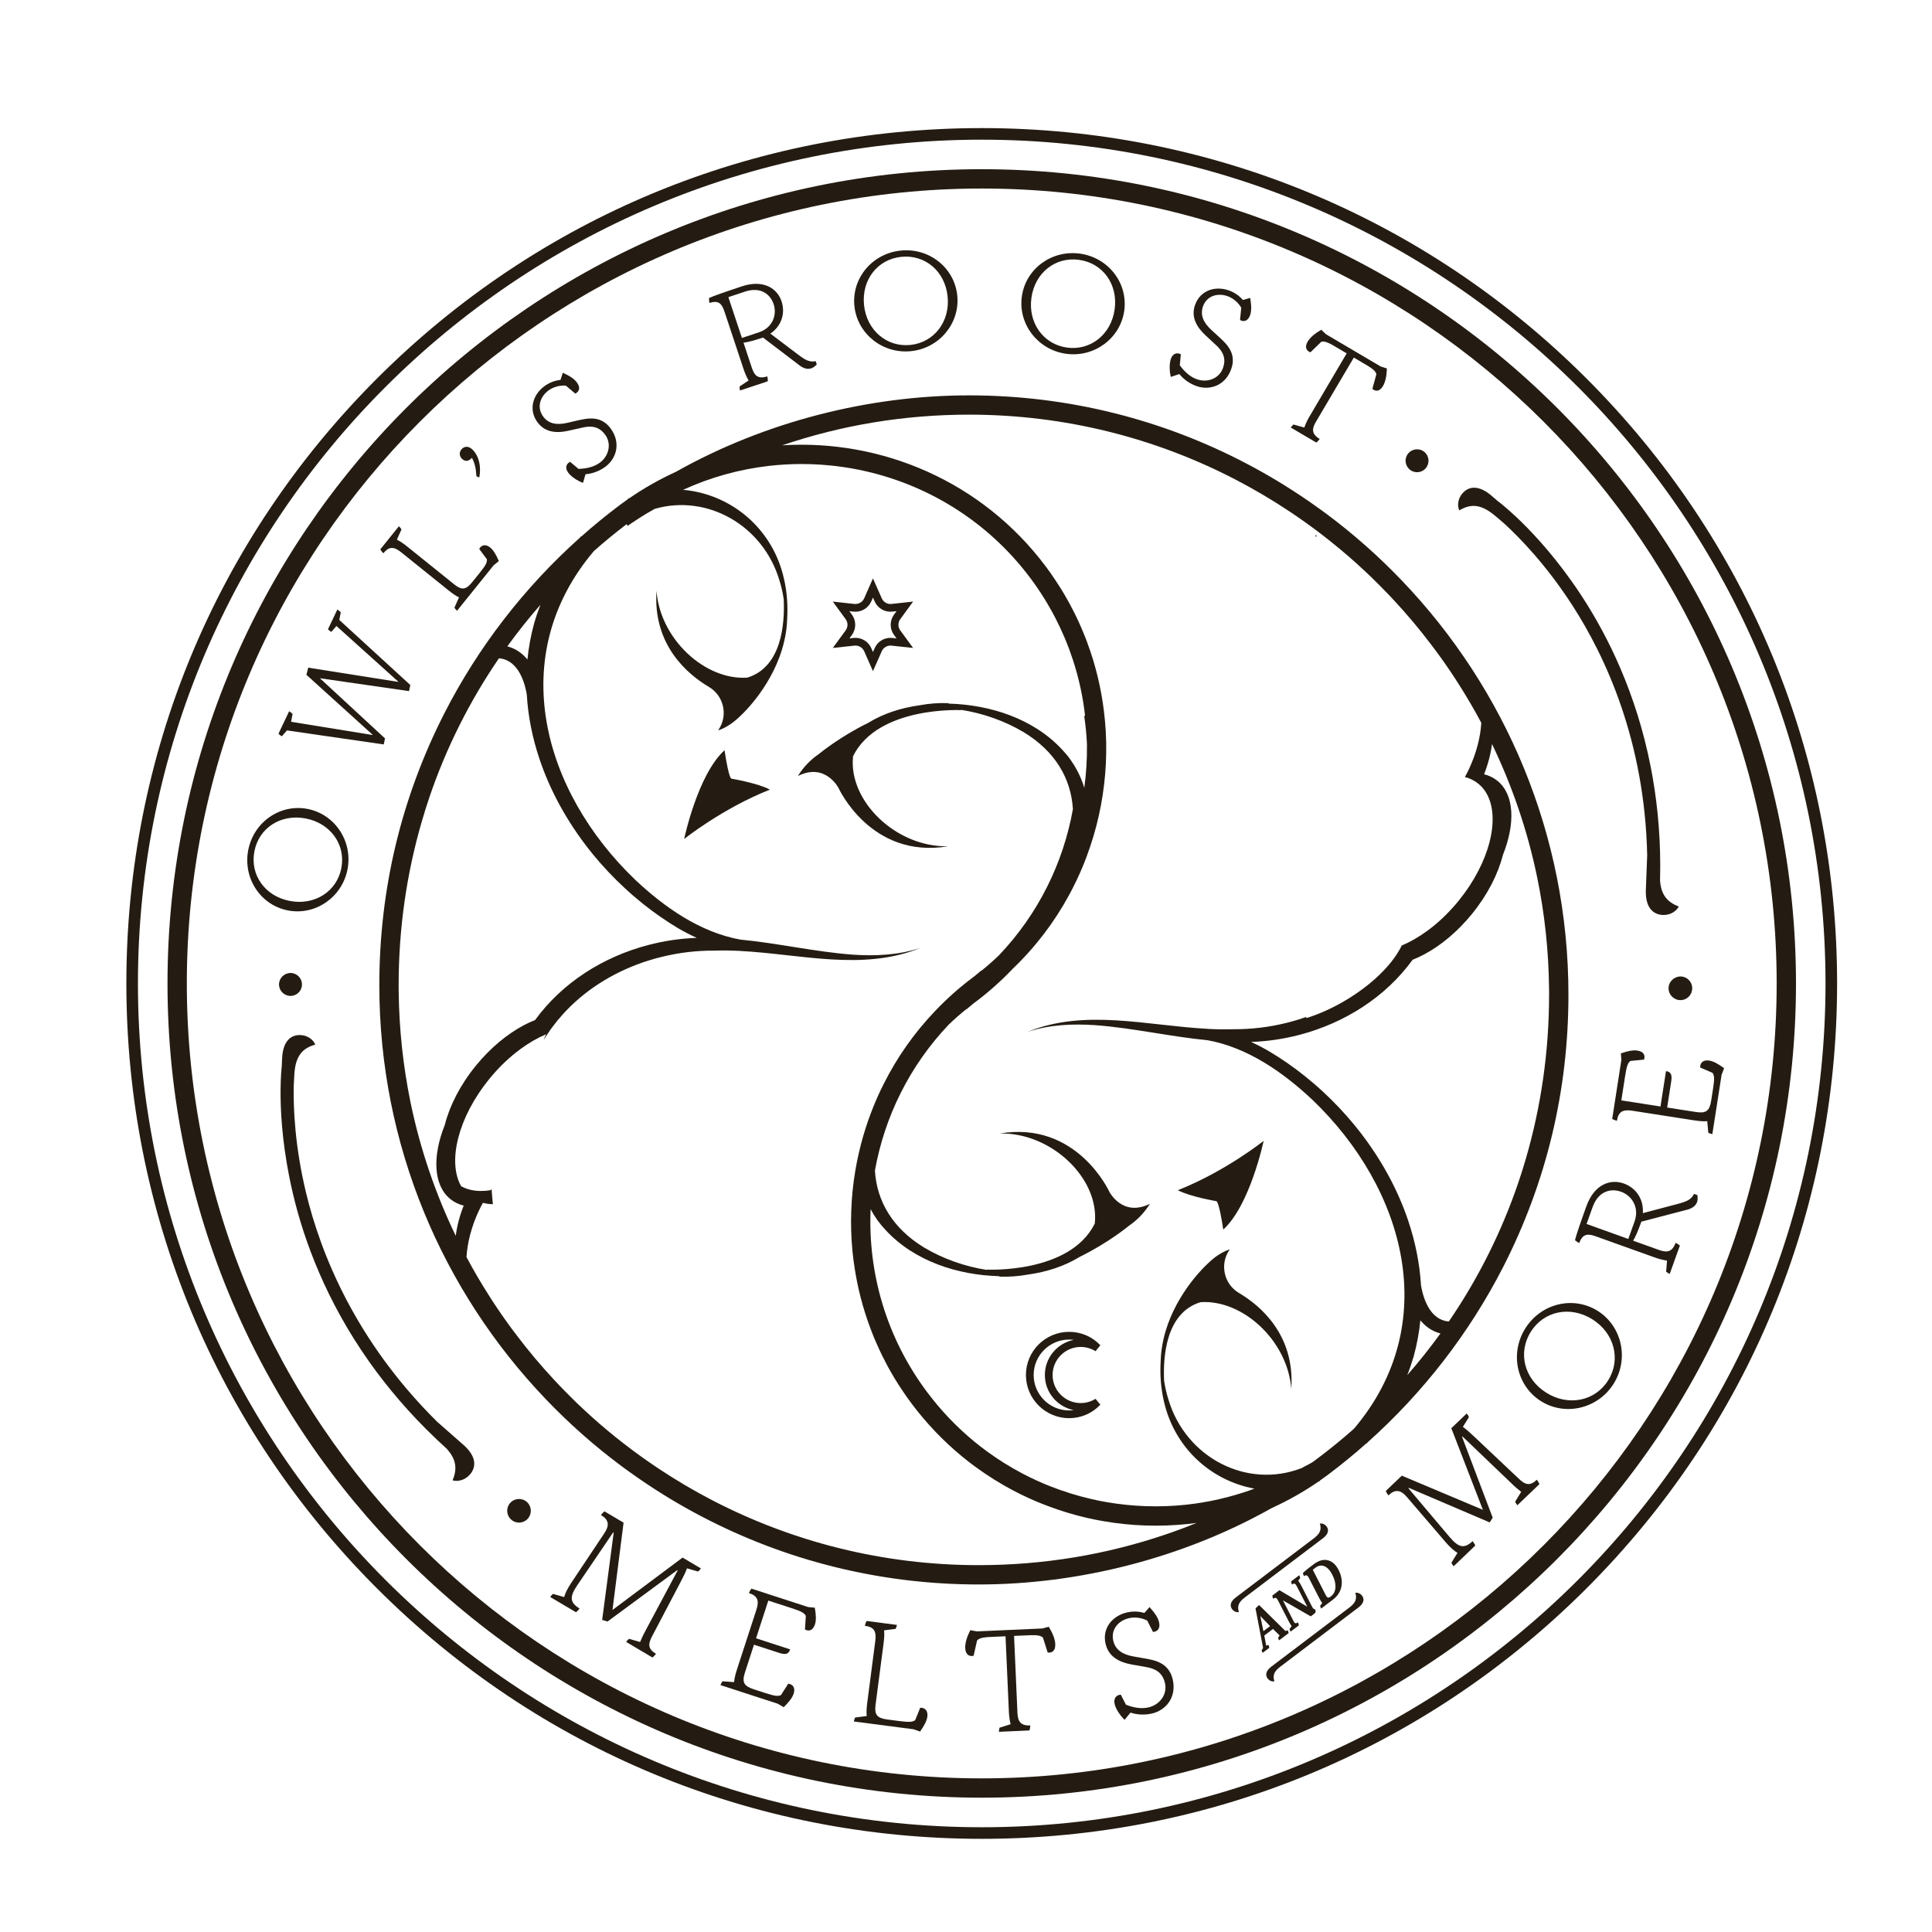 <?xml version="1.0" encoding="UTF-8"?><svg id="Layer_1" xmlns="http://www.w3.org/2000/svg" viewBox="0 0 500 500"><defs><style>.cls-1{fill:#241c12;stroke-width:0px;}</style></defs><path class="cls-1" d="M410.61,97.98c-41.81-41.81-97.41-64.83-156.54-64.83s-114.72,23.02-156.53,64.83c-41.81,41.82-64.84,97.41-64.84,156.54s23.03,114.72,64.84,156.53c41.81,41.81,97.4,64.84,156.53,64.84s114.73-23.03,156.54-64.84,64.83-97.4,64.83-156.53-23.02-114.72-64.83-156.54ZM254.07,472.89c-120.41,0-218.37-97.96-218.37-218.37S133.66,36.15,254.07,36.15s218.37,97.96,218.37,218.37-97.96,218.37-218.37,218.37Z"/><path class="cls-1" d="M254.07,43.79c-116.19,0-210.72,94.53-210.72,210.73s94.53,210.72,210.72,210.72,210.73-94.53,210.73-210.72S370.27,43.79,254.07,43.79ZM254.07,460.24c-113.43,0-205.72-92.29-205.72-205.72S140.64,48.79,254.07,48.79s205.73,92.29,205.73,205.73-92.29,205.72-205.73,205.72Z"/><path class="cls-1" d="M316.58,318.21c6.96-6.32,10.45-22.96,10.45-22.96,0,0-9.81,7.87-22.2,12.77,3.1,1.68,9.94,2.84,9.94,2.84,0,0,.64-.39,1.81,7.35Z"/><path class="cls-1" d="M340.48,138.92l.32-.15c-.13-.12-.25-.25-.38-.37.02.17.04.35.06.52Z"/><path class="cls-1" d="M388.98,327.97c11.23-21.96,16.93-45.69,16.93-70.53,0-41.47-16.37-79.2-42.99-107.07-6.01-6.3-12.55-12.1-19.55-17.32-1.3-.96-2.61-1.91-3.94-2.83-.08-.06-.16-.12-.24-.17-.25-.18-.5-.36-.76-.53h-.01c-5.11-3.51-10.43-6.73-15.95-9.61-21.45-11.24-45.84-17.59-71.68-17.59s-52.81,6.8-75.87,19.79c-4.13,1.88-8.15,4.15-12.01,6.8-.15.06-.29.12-.44.18l.04.09c-.61.43-1.22.87-1.83,1.32l-.35.26c-3.4,2.56-6.71,5.25-9.89,8.09l-.07-.06c-.1.13-.21.25-.3.38,0,.01-.01.01-.01.01h-.01c-14.3,12.79-26.24,28.21-34.95,45.23-11.23,21.96-16.93,45.69-16.93,70.53,0,41.47,16.37,79.2,42.99,107.07,6.01,6.3,12.55,12.1,19.55,17.32,1.3.96,2.61,1.91,3.94,2.83.08.06.16.12.24.17.25.18.5.36.76.53h0c5.11,3.51,10.43,6.73,15.95,9.61,21.45,11.24,45.84,17.59,71.68,17.59s52.81-6.8,75.87-19.79c4.15-1.89,8.18-4.16,12.05-6.82.13-.06.27-.11.4-.17l-.04-.09c.61-.42,1.22-.86,1.83-1.31l.35-.26c3.4-2.56,6.71-5.25,9.89-8.09l.07.06c.1-.13.21-.25.3-.38,0,0,.01,0,.01,0,14.3-12.78,26.25-28.21,34.96-45.23ZM365.86,351.04c.85-3.11,1.42-6.22,1.73-9.34,1.34,1.62,3.05,2.85,5.2,3.4-2.69,3.71-5.55,7.31-8.59,10.78.63-1.59,1.18-3.21,1.66-4.84ZM400.9,255.81c0,.54,0,1.08,0,1.63,0,14.62-2.06,28.87-6.01,42.43-.6,2.07-1.25,4.12-1.94,6.16-4.34,12.76-10.38,24.85-18,35.98-4.45-.38-6.47-5.06-7.2-9.41-.01-.01,0-.02,0-.02-.34-5.62-1.47-11.16-3.26-16.52-.67-2.01-1.43-4-2.29-5.96-1.79-4.13-3.98-8.11-6.49-11.91-1.58-2.4-3.3-4.73-5.13-6.96-2.53-3.09-5.28-6.01-8.21-8.71-1.53-1.42-3.12-2.78-4.74-4.08-2.92-2.33-5.98-4.45-9.13-6.33-1.53-.89-3.11-1.72-4.73-2.45,4.22-.15,8.44-.77,12.53-1.84,11.6-3.04,22.23-9.7,29.29-19.44.97-.37,1.95-.83,2.93-1.35,4.28-2.26,8.64-5.85,12.42-10.49,4.05-4.98,6.77-10.36,8.01-15.28h0c3.25-8.13,2.98-15.61-1.41-19.18-1.01-.82-2.17-1.38-3.46-1.7,1.05-2.67,1.73-5.32,2.05-7.83,5.24,10.87,9.2,22.45,11.7,34.56h0c1.91,9.29,2.96,18.88,3.06,28.7ZM357.8,152.28c1.01,1.01,1.99,2.03,2.95,3.07,3.4,3.66,6.62,7.48,9.63,11.47,1.75,2.28,3.42,4.62,5.03,7.01.79,1.18,1.57,2.37,2.32,3.57,2,3.15,3.88,6.37,5.63,9.67-.22,3.67-1.25,7.76-3.12,11.81-.19.42-.4.83-.61,1.24-.17.33-.34.65-.52.97,1.29.33,2.47.91,3.49,1.74.1.08.2.17.3.26.74.65,1.35,1.42,1.84,2.29,3.61,6.33.82,17.82-7.24,27.73-2.14,2.63-4.46,4.92-6.85,6.82-.44.35-.89.69-1.33,1.01-2.18,1.59-4.39,2.85-6.55,3.76-.3.62-.65,1.25-1.05,1.89-.66,1.05-1.45,2.13-2.37,3.2-2.83,3.32-6.84,6.63-11.64,9.41-3.23,1.87-6.5,3.3-9.59,4.27l-.13-.26c-.71.25-1.41.48-2.13.7-.95.29-1.92.56-2.89.8-4.52,1.13-9.18,1.68-13.81,1.65h-.11c-2.12.07-4.26.03-6.41-.08-.04-.01-.07-.01-.11-.02h0c-15.6-.81-31.75-5.3-46.67.81,5.7-1.9,11.72-2.16,17.61-1.76,9.75.73,19.3,2.96,29.06,3.9,10.37,1.88,19.57,8.32,27.17,15.46,24,23.02,33.67,57.99,10.71,85.08-2.72,2.41-5.54,4.73-8.46,6.96-.02.01-.04.03-.07.05-.07.06-.14.11-.21.16-.05.03-.09.06-.14.1-.19.14-.43.32-.67.51-.12.09-.24.19-.36.28-.12.09-.23.17-.34.25-.18.13-.34.24-.45.32-.03.01-.05.03-.07.04-.85.56-1.82.95-2.68,1.47-.02,0-.05.03-.08.04-14.19,5.53-29.96-2.72-34.45-17.61-.52-1.62-.9-3.29-1.16-4.98-.29-6.26.46-17.61,9.43-20.34,10.95-.74,22.57,10.02,23.49,22.47.96-14.03-7.98-21.57-13.57-24.87-3.86-2.29-5-7.42-2.45-11.12.03-.05.07-.1.1-.15-2.2.71-4.19,2.16-5.93,3.91h-.01s-.09.09-.18.18c-1.27,1.21-8.57,8.55-10.99,18.94-.02.04-.03.09-.03.14-.42,1.81-.69,3.72-.75,5.71v.1c-.2,3.44.04,6.93.84,10.34,2.73,12.12,12.28,20.59,23.45,22.61-.01,0-.02,0-.03,0-.85.32-1.75.63-2.77.96-2.72.9-5.59,1.64-8.53,2.23-.77.15-1.54.29-2.36.42-.62.1-1.23.2-1.84.28-.8.11-1.61.21-2.39.29-6.74.7-13.55.47-20.24-.67-1.3-.22-2.68-.5-4.11-.83-3.64-.84-7.22-1.96-10.66-3.32-1.07-.42-2.18-.89-3.32-1.41-1.18-.53-2.42-1.14-3.8-1.86-3.15-1.66-6.21-3.56-9.08-5.65-1.1-.8-2.22-1.67-3.42-2.65-4.54-3.74-8.65-8.05-12.2-12.8-10.59-14.15-15.32-30.9-14.6-47.32,1.01,1.93,2.3,3.75,3.89,5.42,7.44,8.05,18.65,11.63,29.28,11.92l.23.12c2.47.1,4.94-.11,7.35-.54.02,0,.04-.01.06-.01,4.69-.66,9.27-2.09,13.31-4.57,7.33-3.6,12.48-7.83,12.79-8.09.01,0,.01-.01.01-.01h.01c1.91-1.31,3.79-3.12,5.36-5.64-7.1,3.55-10.5-3.08-10.5-3.08,0,0-8.36-18.48-28.39-15.1,13.3-.34,25.89,11.6,24.61,23.3,0,.01-.01.01-.01.02-6.46,13.04-28,11.9-28,11.9l.19.1c-5.77-.88-11.37-2.87-16.25-5.75-8.23-4.97-12.36-12.05-12.83-19.99,2.5-13.91,8.97-27.13,19.15-37.81,1.44-1.38,2.95-2.71,4.52-3.97l.04.04,1.62-1.35.09-.07c.09-.07.18-.14.26-.21l.18-.13s.03-.02.04-.03c3.55-2.66,6.8-5.56,9.75-8.67,5.97-5.7,10.87-12.2,14.66-19.21,1.32-2.44,2.51-4.95,3.57-7.51.35-.86.69-1.72,1-2.59,1.26-3.37,2.28-6.82,3.06-10.32,1.6-7.15,2.21-14.51,1.8-21.84-.1-1.7-.25-3.4-.46-5.1-.72-5.99-2.13-11.92-4.26-17.67-.06-.19-.13-.37-.2-.55-.28-.75-.57-1.5-.89-2.24-.81-1.99-1.71-3.95-2.72-5.89-1.29-2.54-2.75-5.04-4.37-7.46-.82-1.27-1.7-2.51-2.62-3.74-16.5-22.05-42.52-32.99-68.22-31.36,15.41-5.24,31.68-7.94,48.36-7.94,24.86,0,48.33,6.08,69,16.82,4.8,2.5,9.46,5.25,13.95,8.24,1.39.92,2.76,1.87,4.12,2.84.79.56,1.57,1.13,2.35,1.71.58.43,1.16.87,1.74,1.32.94.71,1.88,1.45,2.8,2.2,2.91,2.33,5.72,4.77,8.44,7.32,1.24,1.15,2.45,2.32,3.63,3.52.35.33.68.66.98.99ZM131.29,167.28c2.69-3.71,5.54-7.3,8.58-10.77-.62,1.59-1.17,3.2-1.64,4.83-.85,3.11-1.42,6.22-1.73,9.34-1.34-1.63-3.06-2.85-5.21-3.4ZM103.18,256.59c-.01-.55-.01-1.1-.01-1.65,0-14.62,2.06-28.88,6.02-42.44.6-2.07,1.24-4.11,1.93-6.15h0c4.34-12.77,10.39-24.86,18.01-35.99,4.44.38,6.45,5.02,7.2,9.36h0c.33,5.65,1.45,11.21,3.25,16.59.67,2.02,1.44,4.01,2.29,5.97,1.8,4.13,3.99,8.12,6.49,11.91,1.59,2.4,3.3,4.73,5.13,6.96,2.54,3.09,5.29,6.01,8.21,8.7,1.53,1.43,3.12,2.79,4.74,4.09,2.92,2.33,5.98,4.45,9.13,6.33,1.54.89,3.13,1.72,4.76,2.45-4.23.15-8.46.77-12.56,1.85-11.59,3.03-22.21,9.68-29.29,19.42-.97.38-1.94.82-2.92,1.34-4.28,2.27-8.65,5.85-12.43,10.5-4.06,4.99-6.78,10.38-8.02,15.31-3.24,8.11-2.97,15.59,1.42,19.16,1.01.82,2.18,1.39,3.47,1.71-1.06,2.67-1.74,5.33-2.05,7.83-5.24-10.86-9.21-22.46-11.71-34.57h0c-1.9-9.28-2.95-18.87-3.06-28.68ZM253.29,405.06c-24.86,0-48.33-6.08-69-16.82-4.76-2.47-9.37-5.2-13.82-8.15-.01-.01-.02-.01-.03-.02-1.42-.95-2.83-1.92-4.22-2.91-.79-.56-1.57-1.13-2.35-1.71-.59-.44-1.17-.88-1.75-1.33-.94-.71-1.87-1.44-2.79-2.19h-.01c-2.91-2.34-5.71-4.77-8.43-7.32h0c-1.2-1.11-2.39-2.26-3.53-3.42t-.02-.02c-.36-.35-.71-.7-1.05-1.06-1.01-1.01-1.98-2.04-2.95-3.08-3.4-3.66-6.62-7.48-9.63-11.47-1.75-2.28-3.42-4.62-5.03-7.01-.8-1.18-1.58-2.37-2.33-3.58-2-3.14-3.87-6.34-5.62-9.64v-.02c.22-3.67,1.25-7.76,3.12-11.81.19-.42.4-.83.61-1.24.17-.33.34-.65.52-.97.81.22,1.68.34,2.58.36-.13-1.22-.24-2.45-.32-3.68-.01-.09-.01-.19-.01-.29-.08.11-.16.23-.24.34-1.82.29-3.55.28-5.11-.07-.9-.2-1.75-.52-2.53-.95-3.61-6.33-.81-17.82,7.25-27.73,2.14-2.63,4.47-4.93,6.86-6.83.44-.35.88-.69,1.32-1.01,2.18-1.59,4.39-2.85,6.55-3.76-.25.51-.46,1.02-.64,1.51.09-.14.17-.29.26-.43.26-.42.53-.84.81-1.25.41-.62.83-1.22,1.28-1.81.8-1.08,1.65-2.12,2.55-3.11,5.52-6.15,12.69-10.67,20.52-13.42.7-.25,1.41-.48,2.12-.69.97-.31,1.96-.58,2.95-.81,4.5-1.12,9.14-1.67,13.75-1.64h.12c2.14-.07,4.3-.03,6.47.08.01.01.03.01.04.01,15.6.8,31.76,5.3,46.67-.8-5.69,1.89-11.71,2.15-17.6,1.75-9.75-.74-19.32-2.96-29.08-3.9-10.36-1.89-19.55-8.31-27.15-15.46-24.01-23.02-33.67-57.99-10.71-85.08,2.72-2.41,5.54-4.73,8.46-6.95l.3.42c.29-.2.58-.41.88-.62l.03-.02h.01l.13-.09c.39-.27.8-.55,1.27-.84.85-.56,1.71-1.1,2.57-1.62.43-.25.86-.5,1.34-.77.25-.15.52-.3.79-.45h.01c13.57-3.87,27.93,4.28,32.19,18.38.52,1.62.9,3.29,1.15,4.98.3,6.26-.46,17.6-9.42,20.33-10.95.75-22.58-10-23.5-22.46-.95,14.02,7.99,21.56,13.57,24.87,3.87,2.29,5.01,7.42,2.46,11.11-.03.05-.07.1-.11.15,2.2-.71,4.2-2.17,5.94-3.9h.01s.01-.02.02-.03c.58-.54,8.58-8.09,11.14-19.08.45-1.86.73-3.83.79-5.87v-.1c.19-3.44-.04-6.93-.85-10.34-2.72-12.13-12.27-20.58-23.45-22.6-.87-.16-1.75-.28-2.64-.35,7.15-3.28,14.65-5.33,22.25-6.2,2.8-.32,5.61-.48,8.42-.48,3.55,0,7.09.25,10.6.76,1.44.2,2.88.45,4.3.74,17.12,3.5,33.08,13.02,44.31,28.03,2.47,3.3,4.62,6.75,6.46,10.31.83,1.6,1.59,3.22,2.29,4.86.46,1.07.89,2.15,1.3,3.24.32.88.63,1.76.92,2.65,1.57,4.75,2.62,9.62,3.18,14.52-.07.04-.15.08-.22.12.35,2.36.59,4.74.7,7.12.01.14.01.27.01.41.04,3.69-.19,7.38-.69,11.03-.47-1.54-1.07-3.03-1.84-4.46h0c-1.01-1.93-2.3-3.75-3.88-5.41-7.44-8.04-18.67-11.62-29.29-11.91l-.23-.12c-2.47-.11-4.93.1-7.34.54l-.18.03c-4.65.66-9.19,2.08-13.19,4.54-7.17,3.52-12.24,7.64-12.77,8.07-.03.03-.05.04-.05.04-1.9,1.3-3.79,3.11-5.35,5.63,7.09-3.55,10.5,3.08,10.5,3.08,0,0,8.36,18.49,28.38,15.11-13.3.33-25.89-11.62-24.6-23.32h0c6.48-13.05,28.01-11.91,28.01-11.91l-.19-.1c5.77.88,11.37,2.87,16.25,5.75,8.22,4.96,12.34,12.02,12.82,19.95v.04c-2.49,13.91-8.97,27.14-19.15,37.82-1.44,1.38-2.94,2.7-4.51,3.97l-.05-.05-1.62,1.36-.09.07c-.09.07-.18.14-.26.21l-.18.13s-.02.02-.03.02c-3.55,2.66-6.81,5.57-9.76,8.68-5.45,5.69-9.9,12.07-13.31,18.88-1.04,2.04-1.97,4.12-2.81,6.23-.22.54-.42,1.07-.62,1.62-.44,1.15-.84,2.3-1.21,3.47-.22.67-.42,1.34-.62,2.01-.45,1.54-.85,3.08-1.2,4.64-.34,1.48-.64,2.98-.89,4.48-.58,3.43-.93,6.89-1.05,10.36-.13,3.53-.02,7.08.33,10.61.14,1.38.31,2.75.53,4.13.79,5.22,2.12,10.39,3.99,15.42.19.53.39,1.07.61,1.6.37.96.77,1.91,1.21,2.86.81,1.87,1.72,3.72,2.7,5.55,1.18,2.17,2.47,4.31,3.88,6.4.01.01.02.01.02.02.75,1.13,1.54,2.24,2.36,3.34,3.79,5.06,8.17,9.66,13.03,13.66,1.28,1.05,2.47,1.98,3.65,2.83,3.07,2.23,6.32,4.26,9.69,6.04,1.48.77,2.81,1.42,4.06,1.98,1.22.56,2.43,1.07,3.57,1.51.55.22,1.11.43,1.68.64,3.13,1.17,6.38,2.14,9.68,2.91,1.53.35,3.01.64,4.39.87,7.13,1.23,14.4,1.47,21.62.72.78-.08,1.57-.18,2.36-.28-2.64,1.07-5.3,2.06-8,2.98-15.41,5.24-31.68,7.94-48.36,7.94Z"/><path class="cls-1" d="M187.51,194.16c-6.97,6.32-10.45,22.97-10.45,22.97,0,0,9.81-7.87,22.19-12.78-3.09-1.67-9.93-2.83-9.93-2.83,0,0-.65.38-1.81-7.36Z"/><path class="cls-1" d="M75.18,257.74c1.62.02,2.96-1.3,2.97-2.96,0-1.62-1.31-2.96-2.93-2.97-1.66-.01-3,1.31-3.01,2.93-.01,1.66,1.31,3,2.97,3Z"/><path class="cls-1" d="M89.95,224.93c1.37-7.25-3.31-14.25-10.41-15.59-7.1-1.34-13.93,3.44-15.31,10.73-1.37,7.27,3.24,14.22,10.34,15.56,7.1,1.35,14.01-3.46,15.38-10.7ZM65.83,220.37c1.15-6.09,6.8-9.78,13.24-8.56,6.45,1.21,10.43,6.77,9.28,12.82-1.14,6.04-6.87,9.76-13.32,8.54-6.44-1.22-10.35-6.72-9.2-12.8Z"/><path class="cls-1" d="M74.27,189.03l25.04,3.63.33-1.56-16.85-15.57,23.06,3.33.34-1.58-18.37-16.83.37-1.99c-.24-.27-.57-.51-.89-.71l-2.42,5.1c.21.26.54.5.86.69l1.33-1.53,15.99,14.39-.03.07-23.26-3.68-.47,1.85,17.13,15.51-.04.06-21.06-3.41.39-2.02c-.24-.28-.57-.52-.89-.71l-2.75,5.8c.2.26.54.5.86.69l1.33-1.53Z"/><path class="cls-1" d="M103.8,142.91l12.23,9.84c1.06.86,1.85,1.4,2.76,1.85l-1.18,2.65c.11.22.32.49.67.82l9.47-11.77,1.35-1.09c-.73-1.73-1.46-2.89-2.26-3.53-1.1-.88-2.21-.73-2.82.38l1.99,2.69c.07.86-.32,1.59-1.96,3.62l-1.83,2.27c-1.64,2.04-2.73,2.16-4.71.56l-12.03-9.68c-1.06-.86-1.85-1.4-2.77-1.85l1.19-2.65c-.11-.22-.32-.49-.67-.82l-4.81,5.98c.17.32.5.73.79,1.01,1.41-1.75,2.66-1.83,4.59-.28Z"/><path class="cls-1" d="M122.13,118.48c1.2,2.12,1.07,4.43,1.17,4.75.28.19.54.3.75.3.51-2.83-.08-5.42-1.64-7.05-.96-1.01-2.03-1.11-2.83-.35-.75.71-.8,1.78-.09,2.53.84.88,1.79.79,2.64-.18Z"/><path class="cls-1" d="M147.17,111.46l3.48-.78c2.25-.54,4.35-.41,5.99,1.86,1.74,2.42.84,5.58-1.43,7.22-1.47,1.05-3.31,1.52-5.49,1.59l-2.18-1.83c-1.07.54-1.35,1.61-.51,2.77.78,1.08,2.33,2.09,3.85,2.68l.65-2.24c1.77-.14,3.56-.8,5.06-1.88,2.96-2.13,4.15-6.22,1.49-9.9-2.46-3.4-5.81-2.76-8.28-2.21l-3.04.7c-2.58.59-4.78.31-6.22-1.69-1.64-2.27-.84-5.07,1.46-6.74,1.1-.79,2.75-1.35,4.44-1.21l2.44,2.06c1.09-.51,1.35-1.6.48-2.8-.71-.98-1.68-1.64-3.7-2.6l-.61,1.85c-1.67.21-2.95.77-4.12,1.61-2.99,2.15-4.22,6.05-1.87,9.31,1.9,2.63,4.83,2.97,8.11,2.23Z"/><path class="cls-1" d="M187.51,80.69l4.89,14.72c.28.84.65,1.84,1.33,3.06l-2.32,1.55c-.02.43.03.68.11,1.04l7.17-2.38c.05-.32-.03-.92-.11-1.28-2.45.81-3.35-.25-4.01-2.24l-2.15-6.47c1.02-.11,2.76-.57,4.62-1.19l.42-.14,8.99,6.84c.97.81,2.19,1.57,3.52,1.12.45-.15.92-.49,1.41-1.01l-.28-.84c-1.57.29-2.51-.17-4.52-1.68l-7.21-5.45c2.75-1.89,3.98-5.09,2.89-8.38-1.08-3.25-4.59-5.74-10.29-3.85l-2.38.8c-1.15.38-4.99,1.69-6.1,2.22-.01.66.05.95.12,1.28,2.45-.82,3.24.28,3.9,2.28ZM192.81,75.47c4.02-1.34,6.55.66,7.41,3.25.89,2.69-.19,6.08-3.8,7.28l-4.41,1.46-3.51-10.56,4.31-1.43Z"/><path class="cls-1" d="M235.78,90.88c7.33-.75,12.7-7.24,11.96-14.42-.75-7.19-7.28-12.37-14.65-11.61-7.37.76-12.71,7.17-11.97,14.36.74,7.18,7.32,12.43,14.66,11.67ZM233.25,66.47c6.16-.64,11.32,3.72,11.99,10.24.68,6.53-3.51,11.93-9.63,12.56-6.12.63-11.32-3.8-12-10.32-.67-6.53,3.49-11.85,9.64-12.48Z"/><path class="cls-1" d="M275.91,91.56c7.3,1.01,14.06-4.01,15.05-11.17.98-7.15-4.13-13.74-11.47-14.75-7.34-1.01-14.05,3.94-15.04,11.1-.99,7.15,4.16,13.81,11.46,14.82ZM266.93,77.08c.9-6.5,6.2-10.68,12.34-9.83,6.13.84,10.1,6.3,9.2,12.8-.89,6.5-6.24,10.75-12.34,9.9-6.1-.84-10.09-6.37-9.2-12.87Z"/><path class="cls-1" d="M305.22,96.81c1.11,1.37,2.67,2.48,4.41,3.1,3.43,1.23,7.47-.1,9-4.37,1.42-3.95-1.01-6.35-2.86-8.07l-2.3-2.11c-1.94-1.8-2.96-3.77-2.13-6.09.95-2.64,3.71-3.57,6.38-2.61,1.28.46,2.67,1.5,3.51,2.98l-.31,3.18c1.03.6,2.08.19,2.58-1.19.41-1.15.4-2.33.05-4.53l-1.88.54c-1.11-1.26-2.3-1.99-3.65-2.48-3.47-1.24-7.38-.06-8.73,3.73-1.1,3.05.28,5.66,2.75,7.95l2.61,2.42c1.72,1.56,2.8,3.35,1.85,5.99-1,2.81-4.12,3.85-6.75,2.9-1.7-.6-3.13-1.86-4.42-3.61l.27-2.84c-1.05-.57-2.08-.2-2.57,1.15-.44,1.25-.4,3.11-.03,4.69l2.22-.73Z"/><path class="cls-1" d="M341.54,113.6c-2.22-1.31-2.01-2.68-.95-4.49l9.78-16.57,2.54,1.5c1.81,1.06,3.04,1.79,3.3,2.8l-1.04,3.8c.91.79,1.94.63,2.75-.74.64-1.08.95-2.69,1.01-4.54l-1.62-.52-14.13-8.33-1.24-1.17c-1.62.93-2.88,1.99-3.52,3.07-.8,1.36-.41,2.36.72,2.77l2.82-2.74c1.01-.26,2.22.45,4.02,1.51l2.54,1.5-9.54,16.19c-.45.77-.97,1.71-1.43,3.01l-2.79-.79c-.23.17-.5.48-.72.78l6.61,3.89c.27-.17.67-.63.89-.93Z"/><path class="cls-1" d="M369,121.15c1.06-1.27.89-3.14-.36-4.18-1.27-1.06-3.14-.89-4.2.39-1.04,1.24-.87,3.11.41,4.17,1.24,1.04,3.11.87,4.15-.38Z"/><path class="cls-1" d="M132.02,388.98c-1.11,1.25-.99,3.18.29,4.31,1.25,1.11,3.18.99,4.29-.26,1.13-1.28,1.01-3.21-.24-4.32-1.28-1.13-3.21-1.01-4.34.27Z"/><path class="cls-1" d="M158.51,416.66l2.87-22.6-4.94-2.92c-.31.22-.68.62-.92.95,2.06,1.22,2.31,2.66.79,4.85l-8.55,12.82c-.9,1.37-1.48,2.57-1.76,3.56l-2.87-.82c-.21.14-.45.39-.74.8l6.68,3.95c.3-.22.67-.62.92-.96-2.52-1.57-2.66-2.98-.56-6.07l9.26-13.64.13.08-2.98,22.57,1.39.42,18.01-13.28.13.08-8.23,15.4c-.6,1.1-1.11,2.17-1.48,3.1l-2.87-.82c-.21.14-.45.4-.74.8l6.8,4.03c.31-.22.68-.62.92-.96-1.96-1.16-2.21-2.37-.96-4.63l7.31-13.92c.82-1.54,1.36-2.68,1.66-3.56l2.88.82c.21-.14.45-.4.73-.8l-4.74-2.81-18.14,13.56Z"/><path class="cls-1" d="M209.13,415.9l-14.64-4.76c-.25.27-.52.75-.69,1.13,2.21.72,2.75,1.89,1.96,4.31l-5.01,15.4c-.43,1.34-.68,2.34-.77,3.35l-2.97-.21c-.18.18-.37.52-.56.98l14.82,4.82,1.55.9c1.39-1.34,2.24-2.47,2.57-3.48.46-1.41-.05-2.41-1.39-2.61l-1.88,2.95c-.8.38-1.64.26-4.17-.56l-2.89-.94c-2.57-.84-3.08-1.84-2.27-4.34l2.34-7.19,6.43,2.09c1.77.58,2.53.35,2.93-.88l-8.82-2.87,3.17-9.76,6,1.95c2.53.82,3.28,1.23,3.71,2.01l-.23,3.52c1.16.62,2.12.13,2.59-1.32.34-1.05.3-2.42-.04-4.32l-1.74-.17Z"/><path class="cls-1" d="M238.15,441.97l-1.3,3.2c-.72.52-1.57.56-4.25.22l-2.97-.39c-2.68-.35-3.37-1.25-3.03-3.85l2.06-15.79c.18-1.39.24-2.38.14-3.43l2.96-.38c.15-.21.27-.54.37-1.02l-7.84-1.03c-.2.32-.38.84-.47,1.25,2.3.3,3.04,1.35,2.71,3.88l-2.09,16.05c-.18,1.39-.23,2.38-.14,3.43l-2.96.38c-.15.21-.27.54-.37,1.03l15.45,2.01,1.69.6c1.12-1.57,1.75-2.83,1.89-3.89.18-1.43-.54-2.33-1.85-2.27Z"/><path class="cls-1" d="M269.73,421.45l-16.89.75-1.73-.31c-.87,1.72-1.37,3.34-1.31,4.63.07,1.63.97,2.27,2.17,1.99l.9-3.96c.72-.79,2.16-.85,4.33-.95l3.03-.13.86,19.36c.04.91.12,2.01.45,3.4l-2.85.89c-.1.27-.16.69-.18,1.07l7.89-.35c.14-.31.23-.92.25-1.3-2.66.12-3.25-1.19-3.34-3.35l-.87-19.82,3.03-.13c2.17-.1,3.65-.16,4.44.56l1.23,3.87c1.23.17,2.03-.55,1.96-2.18-.05-1.29-.69-2.86-1.68-4.49l-1.69.45Z"/><path class="cls-1" d="M296.52,429.25l-3.17-.56c-2.68-.47-4.67-1.61-5.24-4.09-.65-2.82,1.23-5.16,4.08-5.82,1.37-.32,3.15-.18,4.71.63l1.49,2.93c1.24-.05,1.92-.99,1.58-2.47-.28-1.22-.95-2.24-2.47-3.96l-1.33,1.52c-1.67-.47-3.11-.45-4.55-.12-3.71.86-6.44,4.06-5.5,8.1.75,3.26,3.39,4.75,6.81,5.37l3.62.64c2.36.39,4.29,1.35,4.94,4.16.7,3-1.42,5.64-4.24,6.29-1.81.42-3.75.12-5.85-.68l-1.34-2.61c-1.23.09-1.92.99-1.59,2.43.31,1.33,1.38,2.92,2.58,4.08l1.52-1.87c1.73.58,3.71.67,5.56.24,3.66-.85,6.42-4.25,5.37-8.81-.97-4.22-4.42-4.95-6.98-5.4Z"/><path class="cls-1" d="M343.5,395.33c-.39-.75-1.21-1.18-1.93-1.02.5,1.49.07,2.57-1.46,3.74l-20.36,15.42c-1.13.88-1.5,1.83-1.05,2.71.39.75,1.21,1.18,1.93,1.02-.5-1.49-.07-2.56,1.46-3.73l20.36-15.43c1.13-.88,1.5-1.83,1.05-2.71Z"/><path class="cls-1" d="M339.22,418.31l1.04-.79c.27-.23.29-.62.08-1.02-.41-.05-.51-.17-1-1.11l-2.56-5.01c-.31-.61-.54-.96-.8-1.3l.51-.68c-.06-.28-.14-.53-.25-.73l-2.12,1.6c.08.34.16.64.24.81.59-.43.87-.31,1.3.53l2.65,5.18h-.03s-7.18-4.25-7.18-4.25l-1.84,1.41c.09.34.16.65.24.82.59-.43.87-.32,1.3.53l2.69,5.24c.31.61.57,1.03.79,1.3l-.55.75c.09.34.16.56.26.68l2.16-1.62c-.04-.24-.13-.58-.25-.81-.82.63-.93.09-1.56-1.13l-2.28-4.46v-.05s7.16,4.11,7.16,4.11Z"/><path class="cls-1" d="M341.9,416.3l3.14-2.38c2.36-1.81,2.87-4.72,1.38-7.63-1.43-2.8-3.9-3.37-6.37-1.51l-1.23.93c-.52.39-1.38,1.13-1.63,1.39.02.2.12.49.28.79.54-.36.9-.24,1.24.43l2.69,5.24c.29.58.55,1,.79,1.3l-.53.71c0,.17.12.49.24.73ZM339.75,406.26l.67-.52c1.53-1.17,3.19-.52,4.37,1.78,1.21,2.36,1.09,4.47-.27,5.55l-.12.11c-.66.46-.91.38-1.33-.43l-3.32-6.49Z"/><path class="cls-1" d="M350.75,412.23c.5,1.49.07,2.57-1.46,3.74l-20.36,15.42c-1.13.88-1.49,1.84-1.04,2.72.38.74,1.2,1.17,1.93,1.01-.51-1.49-.08-2.56,1.45-3.73l20.36-15.43c1.13-.88,1.5-1.83,1.05-2.71-.38-.74-1.2-1.18-1.93-1.02Z"/><path class="cls-1" d="M328.28,425.71l-.59.17-.49-2.61,2.25-1.7,1.71,1.68-.38.58c.03.24.15.56.26.68l2.46-1.86c-.02-.21-.11-.46-.25-.73l-.59.18-6.81-6.72-.93.86,1.97,10.26-.38.58c.09.34.16.56.26.68l1.72-1.31c-.05-.27-.14-.61-.21-.74ZM326.18,418.28h.04s2.47,2.56,2.47,2.56l-1.72,1.31-.79-3.87Z"/><path class="cls-1" d="M393,382.63l-11.42-10.78c-1.27-1.21-2.22-2.04-2.99-2.57l1.57-2.54c-.08-.24-.26-.54-.58-.93l-3.98,3.81,8.17,21.12-20.98-8.84-4.15,3.96c.13.36.42.82.68,1.15,1.73-1.66,3.17-1.52,4.88.53l10.04,11.7c1.07,1.23,2.07,2.11,2.95,2.64l-1.56,2.55c.07.24.25.54.57.92l5.6-5.36c-.13-.35-.42-.81-.68-1.14-2.19,1.99-3.58,1.75-5.99-1.1l-10.64-12.59.11-.11,20.93,8.95.78-1.22-7.93-20.92.11-.1,12.61,12.07c.89.88,1.79,1.65,2.58,2.26l-1.56,2.54c.08.25.26.55.57.93l5.71-5.47c-.13-.35-.41-.81-.67-1.14-1.65,1.58-2.88,1.5-4.73-.32Z"/><path class="cls-1" d="M413.46,339.24c-6.32-3.95-14.67-1.92-18.72,4.56-4.06,6.47-2.23,14.88,4.08,18.83,6.31,3.95,14.75,1.93,18.79-4.52,4.03-6.44,2.16-14.91-4.15-18.87ZM416.19,357.23c-3.37,5.38-10.27,6.8-16,3.21-5.73-3.59-7.42-10.34-4.04-15.75,3.39-5.41,10.2-6.84,15.94-3.26,5.73,3.59,7.47,10.42,4.1,15.8Z"/><path class="cls-1" d="M438.42,308.98c-.76,1.46-1.74,1.92-4.24,2.6l-9.01,2.38c.23-3.44-1.59-6.47-4.95-7.68-3.33-1.19-7.58.07-9.67,5.9l-.87,2.43c-.43,1.18-1.8,5.13-2.08,6.36.53.43.8.57,1.11.72.9-2.5,2.29-2.45,4.33-1.71l15.06,5.4c.85.31,1.9.64,3.32.87l-.22,2.87c.34.28.58.41.92.57l2.63-7.33c-.23-.25-.77-.56-1.11-.72-.9,2.5-2.33,2.55-4.37,1.82l-6.62-2.37c.56-.89,1.3-2.61,1.98-4.5l.16-.43,11.26-2.94c1.27-.27,2.67-.78,3.16-2.14.16-.47.18-1.07.07-1.79l-.86-.31ZM423.02,316.13l-1.62,4.51-10.8-3.88,1.58-4.4c1.48-4.11,4.7-4.89,7.35-3.94,2.75.98,4.81,4.03,3.49,7.71Z"/><path class="cls-1" d="M442.35,274.48c-1.46-.23-2.38.44-2.35,1.79l3.2,1.38c.5.73.53,1.58.12,4.21l-.47,3c-.42,2.67-1.33,3.33-3.92,2.93l-7.47-1.16,1.04-6.69c.29-1.84-.06-2.54-1.34-2.74l-1.43,9.16-10.13-1.58.97-6.23c.41-2.63.68-3.43,1.38-3.98l3.52-.34c.42-1.24-.21-2.11-1.71-2.34-1.09-.17-2.44.08-4.27.72l.11,1.75-2.36,15.2c.31.21.82.4,1.22.5.36-2.29,1.43-3,3.95-2.61l16,2.49c1.38.21,2.41.3,3.42.22l.27,2.97c.21.15.57.28,1.05.39l2.4-15.39.65-1.67c-1.55-1.16-2.8-1.82-3.85-1.98Z"/><path class="cls-1" d="M431.82,255.75c0,1.71,1.37,3.08,3.08,3.08s3.04-1.36,3.04-3.07-1.36-3.05-3.03-3.05-3.08,1.37-3.09,3.04Z"/><path class="cls-1" d="M387.06,133.58l2.21,1.9s.02.01.03.02c4.08,3.74,10.9,10.77,17.54,21.03,8.75,13.52,18.82,35.34,19.45,64.8l-.35,9.11c-.09,3.54,1.16,5.73,3.55,6.25,2.02.44,4.13-.45,4.97-2.09-3.12-1.18-4.59-3.18-4.84-6.74.03-1.23.05-2.46.05-3.66,0-9.36-.94-18-2.5-25.9-3.73-18.92-11.03-33.58-17.61-43.71-.92-1.42-1.84-2.78-2.76-4.08-5.57-7.86-10.93-13.48-14.58-16.89,0,0,0,0,0,0-2.51-2.34-4.2-3.65-4.6-3.94-.03-.03-.06-.05-.07-.06l-1.69-1.45c-2.6-2.17-4.99-2.54-6.8-1.06-1.53,1.25-2.13,3.37-1.39,4.98,3.19-1.93,5.9-1.47,9.38,1.5Z"/><path class="cls-1" d="M120,373.99l-6.9-6.07c-21.12-20.93-30.09-43.45-33.9-59.25-2.89-11.98-3.29-21.86-3.19-27.45,0,0,0-.02,0-.03l.15-2.94c.25-4.61,1.8-6.91,5.43-7.9-.67-1.66-2.63-2.7-4.61-2.45-2.34.29-3.74,2.3-3.95,5.71l-.11,2.25s0,.05,0,.09c-.06.5-.28,2.64-.31,6.1,0,0,0,0,0,0-.04,5.04.34,12.86,2.23,22.4.31,1.57.66,3.19,1.06,4.85,2.84,11.85,8.49,27.37,19.74,43.25,4.7,6.62,10.37,13.31,17.21,19.82.88.84,1.79,1.68,2.71,2.51,2.43,2.66,2.88,5.12,1.57,8.22,1.78.53,3.91-.4,4.99-2.18,1.28-2.1.55-4.55-2.11-6.93Z"/><path class="cls-1" d="M215.53,167.69l5.58-.6c1.08-.12,2.11.47,2.55,1.47l2.26,5.13,2.27-5.13c.44-1,1.45-1.59,2.54-1.47l5.58.6-3.31-4.53c-.65-.88-.65-2.06,0-2.94l3.31-4.53-5.58.61c-1.08.12-2.1-.47-2.54-1.47l-2.27-5.14-2.26,5.14c-.44,1-1.47,1.58-2.55,1.47l-5.58-.61,3.31,4.53c.65.88.65,2.06,0,2.94l-3.31,4.53ZM220.46,159.04l-.64-.87,1.07.12c1.96.21,3.8-.86,4.6-2.65l.43-.99.44.99c.79,1.8,2.65,2.86,4.59,2.65l1.07-.12-.64.87c-1.16,1.59-1.16,3.72,0,5.31l.64.87-1.07-.12c-1.96-.22-3.8.85-4.59,2.65l-.44.99-.43-.99c-.73-1.65-2.34-2.68-4.1-2.68-.17,0-.33,0-.5.03l-1.07.12.64-.87c1.16-1.59,1.16-3.72,0-5.31Z"/><path class="cls-1" d="M279.68,348.59c1.36,0,2.69.38,3.84,1.1l1.25-1.54c-2.12-2.24-5-3.47-8.09-3.47-6.16,0-11.17,5.01-11.17,11.17s5.01,11.17,11.17,11.17c3.09,0,5.97-1.24,8.09-3.48l-1.25-1.53c-1.15.72-2.47,1.1-3.84,1.1-4.01,0-7.27-3.26-7.27-7.26s3.26-7.26,7.27-7.26ZM270.41,355.85c0,4.5,3.23,8.25,7.49,9.09-.4.05-.81.08-1.22.08-5.05,0-9.17-4.12-9.17-9.17s4.12-9.17,9.17-9.17c.41,0,.82.03,1.22.08-4.26.83-7.49,4.59-7.49,9.09Z"/></svg>